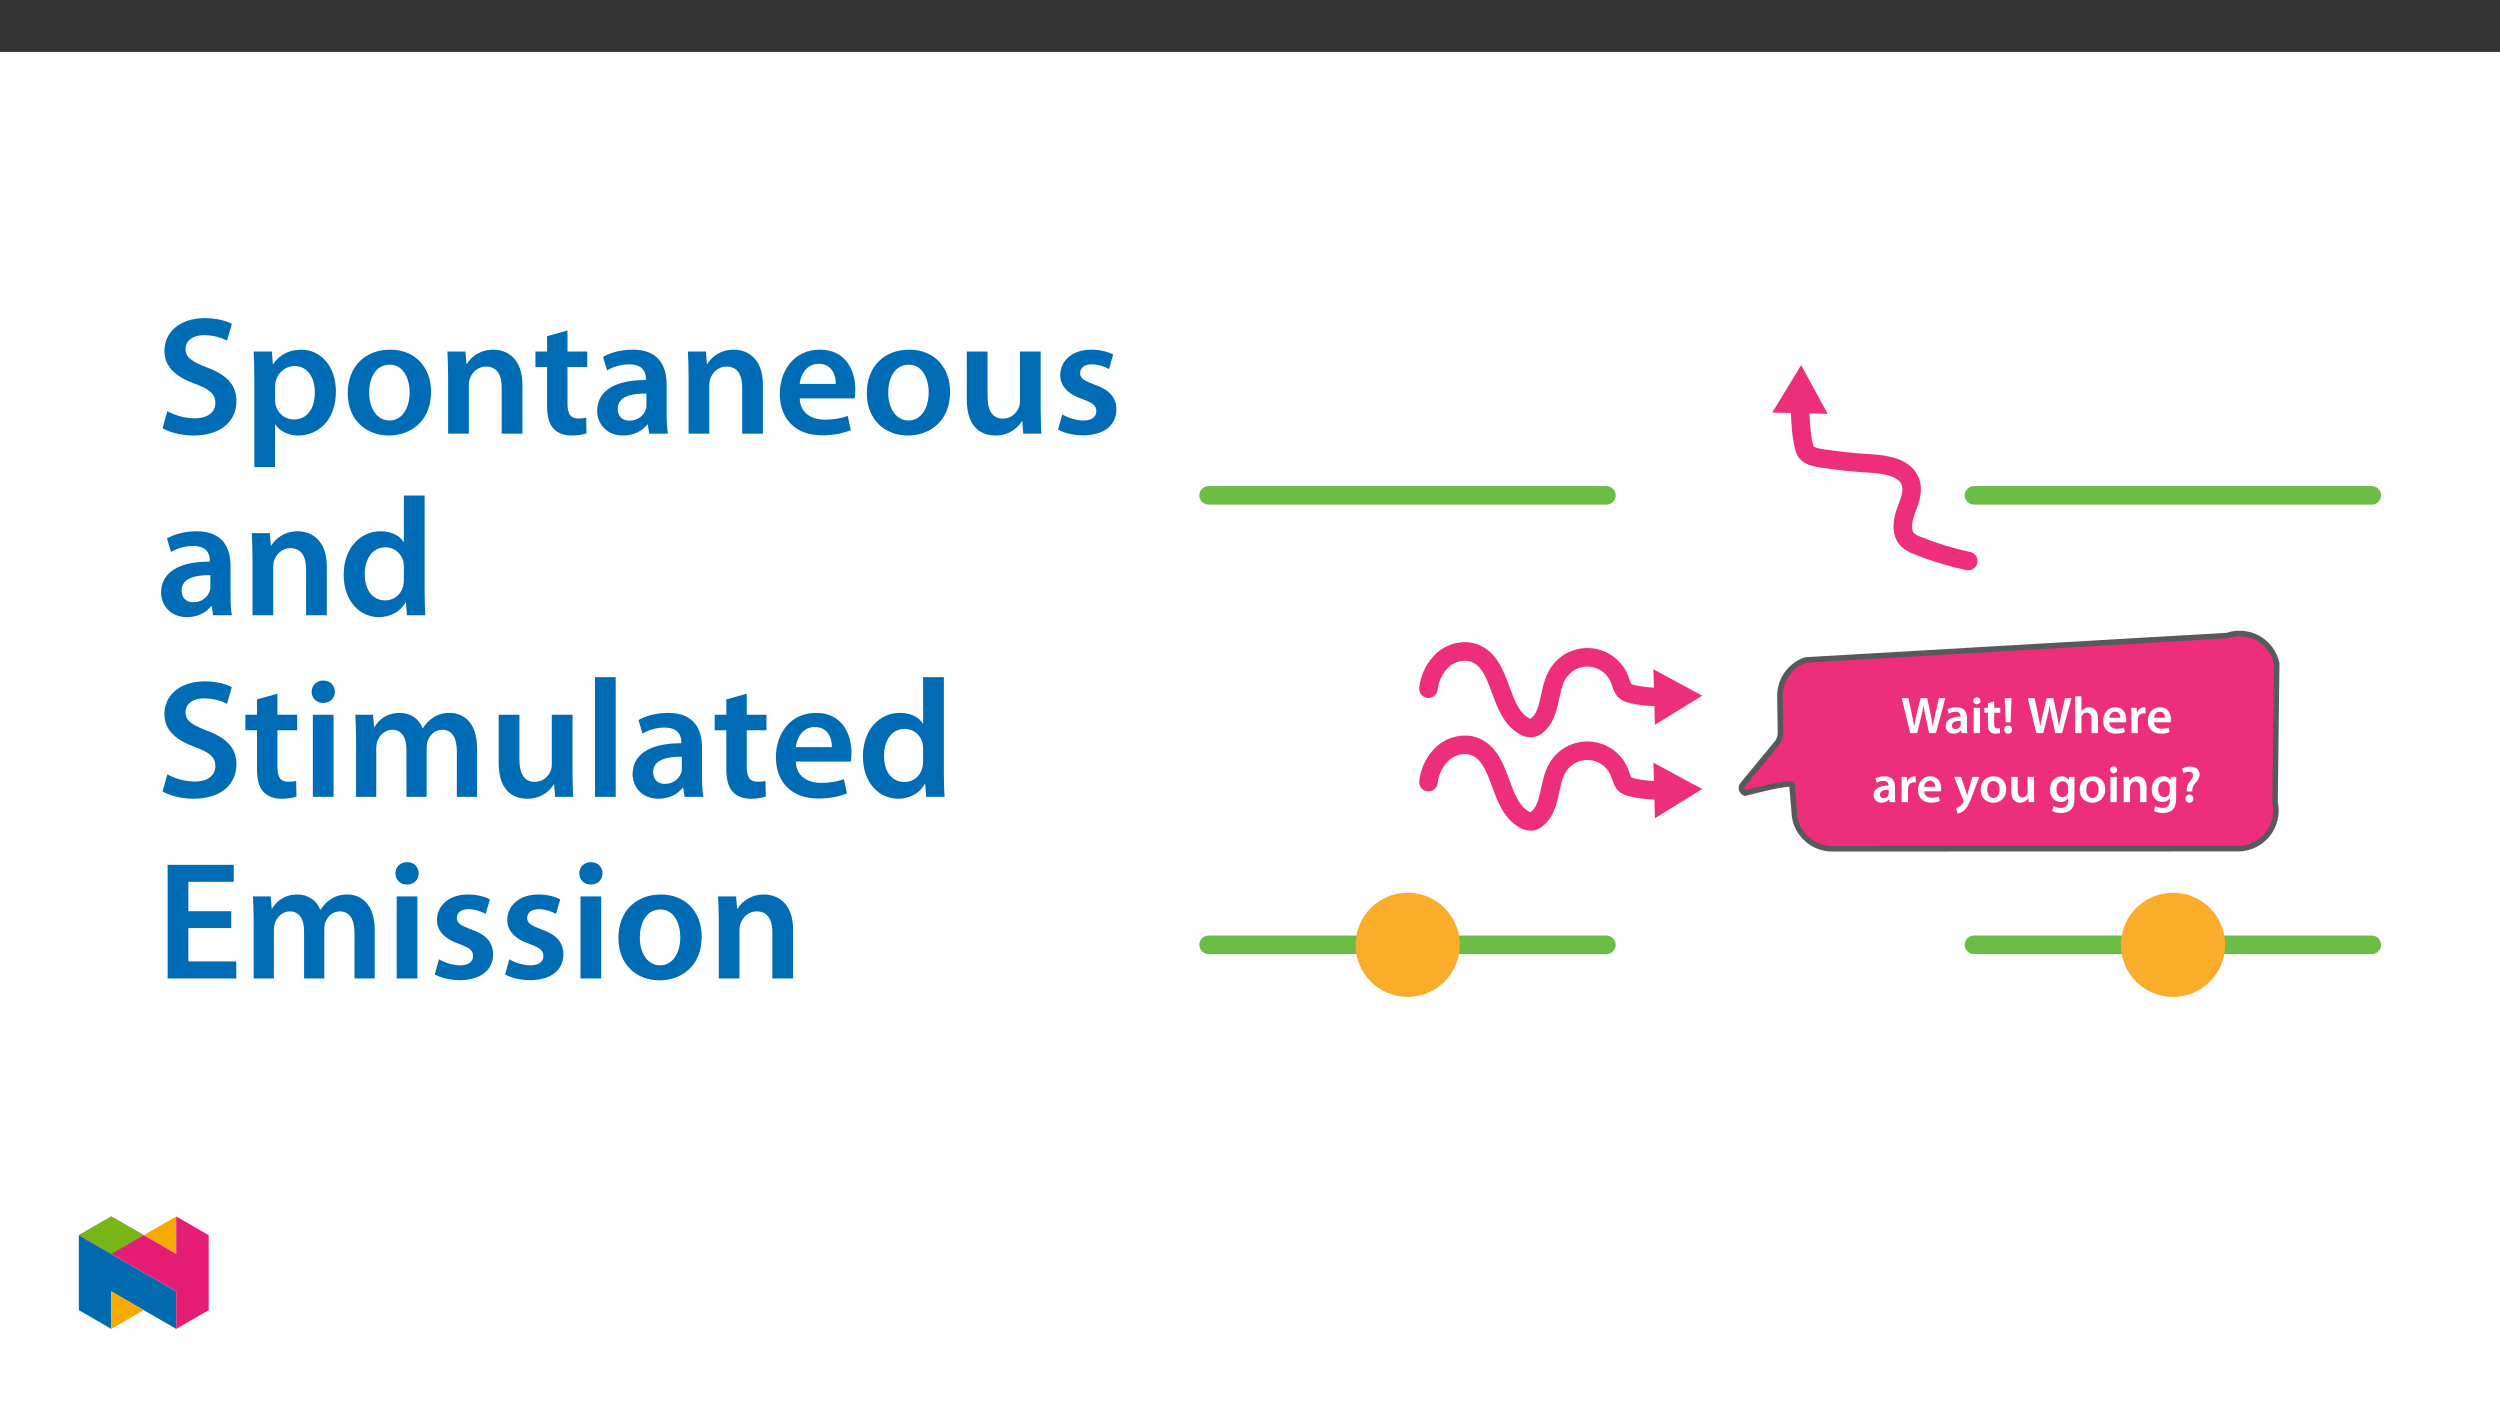 ﻿<?xml version="1.0" encoding="utf-8"?>
<svg xmlns="http://www.w3.org/2000/svg" xmlns:xlink="http://www.w3.org/1999/xlink" viewBox="0 0 960 540" version="1.1">
  <rect x="0" y="0" width="960" height="540" fill="#333333" stroke="none"/>
  <defs>
    <g>
      <symbol overflow="visible" id="glyph0-0">
        <path style="stroke:none;" d="M 0 0 L 9.938 0 L 9.938 -13.953 L 0 -13.953 Z M 4.969 -7.891 L 1.609 -12.922 L 8.312 -12.922 Z M 5.562 -6.953 L 8.938 -12.031 L 8.938 -1.922 L 5.562 -6.969 Z M 1.594 -1 L 4.969 -6.062 L 8.312 -1.031 L 1.609 -1.031 Z M 1 -12.031 L 4.359 -6.969 L 1 -1.922 Z M 1 -12.031 " />
      </symbol>
      <symbol overflow="visible" id="glyph0-1">
        <path style="stroke:none;" d="M 6.219 -0.016 L 7.766 -6.312 C 8.172 -7.844 8.422 -9.141 8.625 -10.547 L 8.688 -10.547 C 8.859 -9.125 9.109 -7.844 9.438 -6.312 L 10.828 0 L 13.422 0 L 17.047 -13.438 L 14.562 -13.438 L 13.172 -7.375 C 12.812 -5.719 12.5 -4.188 12.266 -2.75 L 12.203 -2.75 C 12.031 -4.172 11.719 -5.672 11.406 -7.25 L 10.062 -13.438 L 7.516 -13.438 L 6.062 -7.359 C 5.688 -5.672 5.312 -4.078 5.094 -2.688 L 5.031 -2.688 C 4.828 -4 4.516 -5.703 4.172 -7.328 L 2.875 -13.438 L 0.281 -13.438 L 3.578 0 L 6.203 0 Z M 6.219 -0.016 " />
      </symbol>
      <symbol overflow="visible" id="glyph0-2">
        <path style="stroke:none;" d="M 8.828 -5.828 C 8.828 -7.953 7.938 -9.938 4.828 -9.938 C 3.297 -9.938 2.047 -9.516 1.312 -9.078 L 1.812 -7.453 C 2.469 -7.875 3.453 -8.172 4.406 -8.172 C 6.125 -8.172 6.375 -7.141 6.375 -6.5 L 6.375 -6.359 C 2.797 -6.375 0.641 -5.109 0.641 -2.688 C 0.641 -1.219 1.734 0.219 3.672 0.219 C 4.953 0.219 5.969 -0.312 6.516 -1.078 L 6.594 -1.078 L 6.781 0 L 8.984 0 C 8.859 -0.609 8.828 -1.469 8.828 -2.344 Z M 6.438 -3.422 C 6.438 -3.234 6.438 -3.062 6.375 -2.875 C 6.141 -2.188 5.453 -1.562 4.453 -1.562 C 3.672 -1.562 3.062 -1.984 3.062 -2.938 C 3.062 -4.406 4.703 -4.75 6.438 -4.734 Z M 6.438 -3.422 " />
      </symbol>
      <symbol overflow="visible" id="glyph0-3">
        <path style="stroke:none;" d="M 3.75 -0.016 L 3.75 -9.719 L 1.312 -9.719 L 1.312 0 L 3.75 0 Z M 2.547 -13.75 C 1.734 -13.75 1.172 -13.156 1.172 -12.406 C 1.172 -11.688 1.703 -11.078 2.531 -11.078 C 3.375 -11.078 3.922 -11.688 3.922 -12.406 C 3.891 -13.156 3.375 -13.75 2.547 -13.75 Z M 2.547 -13.75 " />
      </symbol>
      <symbol overflow="visible" id="glyph0-4">
        <path style="stroke:none;" d="M 1.703 -11.5 L 1.703 -9.719 L 0.344 -9.719 L 0.344 -7.844 L 1.703 -7.844 L 1.703 -3.312 C 1.703 -2.047 1.953 -1.141 2.484 -0.578 C 2.938 -0.078 3.672 0.219 4.594 0.219 C 5.344 0.219 6 0.094 6.359 -0.047 L 6.297 -1.922 C 6.047 -1.844 5.797 -1.828 5.359 -1.828 C 4.438 -1.828 4.109 -2.406 4.109 -3.594 L 4.109 -7.844 L 6.438 -7.844 L 6.438 -9.719 L 4.109 -9.719 L 4.109 -12.203 L 1.703 -11.531 Z M 1.703 -11.5 " />
      </symbol>
      <symbol overflow="visible" id="glyph0-5">
        <path style="stroke:none;" d="M 3.422 -4.156 L 3.781 -13.438 L 1.172 -13.438 L 1.562 -4.141 L 3.406 -4.141 Z M 2.469 0.219 C 3.406 0.219 4 -0.484 4 -1.344 C 3.969 -2.266 3.406 -2.922 2.484 -2.922 C 1.594 -2.922 0.969 -2.266 0.969 -1.344 C 0.969 -0.484 1.594 0.219 2.469 0.219 Z M 2.469 0.219 " />
      </symbol>
      <symbol overflow="visible" id="glyph0-6">
        <path style="stroke:none;" d="M 1.312 0 L 3.75 0 L 3.75 -5.828 C 3.75 -6.078 3.781 -6.344 3.859 -6.562 C 4.141 -7.297 4.812 -7.906 5.766 -7.906 C 7.109 -7.906 7.625 -6.859 7.625 -5.469 L 7.625 0 L 10.078 0 L 10.078 -5.719 C 10.078 -8.828 8.344 -9.938 6.703 -9.938 C 6.078 -9.938 5.5 -9.781 5.016 -9.5 C 4.516 -9.234 4.094 -8.859 3.797 -8.406 L 3.75 -8.406 L 3.75 -14.156 L 1.312 -14.156 Z M 1.312 0 " />
      </symbol>
      <symbol overflow="visible" id="glyph0-7">
        <path style="stroke:none;" d="M 9.516 -4.172 C 9.562 -4.391 9.594 -4.75 9.594 -5.203 C 9.594 -7.328 8.562 -9.938 5.422 -9.938 C 2.328 -9.938 0.703 -7.391 0.703 -4.703 C 0.703 -1.75 2.547 0.203 5.688 0.203 C 7.078 0.203 8.234 -0.062 9.062 -0.422 L 8.688 -2.125 C 7.953 -1.875 7.156 -1.688 6.016 -1.688 C 4.453 -1.688 3.094 -2.422 3.047 -4.156 L 9.5 -4.156 Z M 3.047 -5.891 C 3.141 -6.875 3.781 -8.234 5.281 -8.234 C 6.922 -8.234 7.312 -6.781 7.297 -5.906 L 3.047 -5.906 Z M 3.047 -5.891 " />
      </symbol>
      <symbol overflow="visible" id="glyph0-8">
        <path style="stroke:none;" d="M 1.312 0 L 3.75 0 L 3.75 -5.047 C 3.75 -5.312 3.781 -5.562 3.812 -5.781 C 4.031 -6.891 4.844 -7.609 6 -7.609 C 6.297 -7.609 6.516 -7.594 6.734 -7.547 L 6.734 -9.875 C 6.531 -9.922 6.406 -9.938 6.156 -9.938 C 5.109 -9.938 3.969 -9.219 3.5 -7.891 L 3.422 -7.891 L 3.312 -9.719 L 1.219 -9.719 C 1.297 -8.844 1.312 -7.891 1.312 -6.578 Z M 1.312 0 " />
      </symbol>
      <symbol overflow="visible" id="glyph0-9">
        <path style="stroke:none;" d="M 0.156 -9.703 L 3.719 -0.812 C 3.812 -0.578 3.828 -0.438 3.828 -0.344 C 3.828 -0.219 3.797 -0.094 3.703 0.078 C 3.359 0.734 2.828 1.312 2.344 1.609 C 1.844 1.969 1.344 2.188 0.922 2.281 L 1.484 4.375 C 2.094 4.297 3.078 3.969 4.047 3.141 C 5.188 2.141 6.078 0.516 7.406 -3.094 L 9.844 -9.719 L 7.234 -9.719 L 5.719 -4.531 C 5.531 -3.922 5.344 -3.188 5.203 -2.656 L 5.125 -2.656 C 5.016 -3.188 4.797 -3.922 4.594 -4.516 L 2.844 -9.719 L 0.141 -9.719 Z M 0.156 -9.703 " />
      </symbol>
      <symbol overflow="visible" id="glyph0-10">
        <path style="stroke:none;" d="M 5.703 -9.938 C 2.781 -9.938 0.703 -7.969 0.703 -4.797 C 0.703 -1.672 2.828 0.219 5.547 0.219 C 8.016 0.219 10.516 -1.391 10.516 -4.953 C 10.516 -7.891 8.594 -9.938 5.703 -9.938 Z M 5.641 -8.125 C 7.312 -8.125 7.984 -6.406 7.984 -4.891 C 7.984 -2.922 7.016 -1.594 5.625 -1.594 C 4.156 -1.594 3.219 -2.984 3.219 -4.844 C 3.219 -6.453 3.922 -8.125 5.641 -8.125 Z M 5.641 -8.125 " />
      </symbol>
      <symbol overflow="visible" id="glyph0-11">
        <path style="stroke:none;" d="M 9.984 -9.719 L 7.531 -9.719 L 7.531 -3.859 C 7.531 -3.578 7.5 -3.312 7.391 -3.125 L 7.391 -3.094 C 7.156 -2.469 6.516 -1.812 5.531 -1.812 C 4.234 -1.812 3.719 -2.828 3.719 -4.438 L 3.719 -9.719 L 1.266 -9.719 L 1.266 -4.016 C 1.266 -0.859 2.875 0.219 4.625 0.219 C 6.375 0.219 7.328 -0.781 7.734 -1.453 L 7.812 -1.453 L 7.938 0 L 10.062 0 C 10.016 -0.812 9.984 -1.766 9.984 -2.922 Z M 9.984 -9.719 " />
      </symbol>
      <symbol overflow="visible" id="glyph0-12">
        <path style="stroke:none;" d="M 10.078 -6.922 C 10.078 -8.25 10.109 -9.047 10.156 -9.719 L 8.031 -9.719 L 7.938 -8.422 L 7.875 -8.422 C 7.438 -9.219 6.578 -9.938 5.094 -9.938 C 2.766 -9.938 0.703 -7.984 0.703 -4.812 C 0.703 -2.062 2.406 -0.062 4.812 -0.062 C 6.109 -0.062 7.078 -0.641 7.609 -1.484 L 7.672 -1.484 L 7.672 -0.672 C 7.672 1.406 6.484 2.219 4.891 2.219 C 3.719 2.219 2.688 1.844 2.062 1.484 L 1.516 3.375 C 2.359 3.875 3.672 4.156 4.906 4.156 C 6.234 4.156 7.656 3.875 8.641 2.984 C 9.656 2.062 10.078 0.594 10.078 -1.438 Z M 7.625 -4.25 C 7.625 -3.969 7.609 -3.641 7.531 -3.406 C 7.25 -2.5 6.453 -1.922 5.547 -1.922 C 4.016 -1.922 3.188 -3.234 3.188 -4.891 C 3.188 -6.859 4.188 -8.031 5.562 -8.031 C 6.594 -8.031 7.297 -7.375 7.547 -6.484 C 7.609 -6.281 7.625 -6.062 7.625 -5.828 Z M 7.625 -4.25 " />
      </symbol>
      <symbol overflow="visible" id="glyph0-13">
        <path style="stroke:none;" d="M 1.312 0 L 3.75 0 L 3.75 -5.719 C 3.75 -6 3.797 -6.297 3.875 -6.5 C 4.141 -7.234 4.812 -7.906 5.781 -7.906 C 7.109 -7.906 7.625 -6.875 7.625 -5.484 L 7.625 0 L 10.078 0 L 10.078 -5.766 C 10.078 -8.828 8.328 -9.938 6.641 -9.938 C 5.031 -9.938 3.969 -9.016 3.531 -8.266 L 3.453 -8.266 L 3.344 -9.719 L 1.219 -9.719 C 1.266 -8.859 1.312 -7.938 1.312 -6.812 Z M 1.312 0 " />
      </symbol>
      <symbol overflow="visible" id="glyph0-14">
        <path style="stroke:none;" d="M 4.922 -4.109 L 4.922 -4.547 C 4.891 -5.5 5.188 -6.297 5.984 -7.219 C 6.844 -8.188 7.688 -9.188 7.688 -10.641 C 7.688 -12.219 6.562 -13.672 4.094 -13.672 C 2.828 -13.672 1.688 -13.312 0.953 -12.859 L 1.562 -11.078 C 2.062 -11.453 2.859 -11.672 3.562 -11.672 C 4.672 -11.641 5.203 -11.109 5.203 -10.281 C 5.203 -9.5 4.688 -8.828 3.938 -7.906 C 3 -6.797 2.641 -5.688 2.75 -4.625 L 2.766 -4.094 L 4.922 -4.094 Z M 3.781 0.219 C 4.703 0.219 5.312 -0.484 5.312 -1.344 C 5.281 -2.266 4.688 -2.922 3.797 -2.922 C 2.922 -2.922 2.281 -2.266 2.281 -1.344 C 2.281 -0.484 2.906 0.219 3.781 0.219 Z M 3.781 0.219 " />
      </symbol>
      <symbol overflow="visible" id="glyph1-0">
        <path style="stroke:none;" d="M 0 0 L 32.375 0 L 32.375 -45.328 L 0 -45.328 Z M 16.188 -25.578 L 5.188 -42.094 L 27.188 -42.094 Z M 18.125 -22.656 L 29.141 -39.172 L 29.141 -6.156 Z M 5.188 -3.234 L 16.188 -19.75 L 27.188 -3.234 Z M 3.234 -39.172 L 14.25 -22.656 L 3.234 -6.156 Z M 3.234 -39.172 " />
      </symbol>
      <symbol overflow="visible" id="glyph1-1">
        <path style="stroke:none;" d="M 2.656 -2.078 C 5.047 -0.578 9.844 0.719 14.5 0.719 C 25.703 0.719 31.016 -5.375 31.016 -12.438 C 31.016 -18.719 27.391 -22.531 19.812 -25.375 C 13.984 -27.641 11.453 -29.203 11.453 -32.562 C 11.453 -35.156 13.594 -37.812 18.641 -37.812 C 22.734 -37.812 25.766 -36.578 27.391 -35.734 L 29.266 -42.156 C 27 -43.312 23.562 -44.359 18.844 -44.359 C 9.328 -44.359 3.359 -38.984 3.359 -31.797 C 3.359 -25.516 7.969 -21.688 15.219 -19.094 C 20.719 -17.094 22.922 -15.156 22.922 -11.844 C 22.922 -8.281 20.078 -5.891 15.016 -5.891 C 10.938 -5.891 7 -7.188 4.469 -8.672 Z M 2.656 -2.078 " />
      </symbol>
      <symbol overflow="visible" id="glyph1-2">
        <path style="stroke:none;" d="M 4.281 12.828 L 12.234 12.828 L 12.234 -3.5 L 12.375 -3.5 C 13.984 -0.969 17.281 0.719 21.234 0.719 C 28.422 0.719 35.609 -4.797 35.609 -16.188 C 35.609 -26.031 29.594 -32.25 22.344 -32.25 C 17.547 -32.25 13.859 -30.234 11.531 -26.672 L 11.391 -26.672 L 11 -31.531 L 4.016 -31.531 C 4.141 -28.562 4.281 -25.188 4.281 -21.047 Z M 12.234 -18.062 C 12.234 -18.719 12.375 -19.422 12.5 -20.078 C 13.344 -23.562 16.375 -25.969 19.688 -25.969 C 24.797 -25.969 27.516 -21.438 27.516 -15.859 C 27.516 -9.641 24.547 -5.438 19.484 -5.438 C 16.062 -5.438 13.281 -7.766 12.438 -11 C 12.297 -11.719 12.234 -12.438 12.234 -13.203 Z M 12.234 -18.062 " />
      </symbol>
      <symbol overflow="visible" id="glyph1-3">
        <path style="stroke:none;" d="M 18.578 -32.25 C 9.062 -32.25 2.266 -25.906 2.266 -15.547 C 2.266 -5.375 9.188 0.719 18.062 0.719 C 26.094 0.719 34.25 -4.469 34.25 -16.062 C 34.25 -25.641 27.969 -32.25 18.578 -32.25 Z M 18.391 -26.484 C 23.828 -26.484 26.031 -20.781 26.031 -15.859 C 26.031 -9.453 22.859 -5.047 18.328 -5.047 C 13.531 -5.047 10.484 -9.641 10.484 -15.734 C 10.484 -20.984 12.75 -26.484 18.391 -26.484 Z M 18.391 -26.484 " />
      </symbol>
      <symbol overflow="visible" id="glyph1-4">
        <path style="stroke:none;" d="M 4.281 0 L 12.234 0 L 12.234 -18.578 C 12.234 -19.484 12.375 -20.469 12.625 -21.109 C 13.469 -23.5 15.672 -25.766 18.844 -25.766 C 23.188 -25.766 24.859 -22.344 24.859 -17.812 L 24.859 0 L 32.828 0 L 32.828 -18.719 C 32.828 -28.688 27.125 -32.25 21.625 -32.25 C 16.375 -32.25 12.953 -29.266 11.531 -26.812 L 11.328 -26.812 L 10.938 -31.531 L 4.016 -31.531 C 4.141 -28.812 4.281 -25.766 4.281 -22.141 Z M 4.281 0 " />
      </symbol>
      <symbol overflow="visible" id="glyph1-5">
        <path style="stroke:none;" d="M 5.562 -37.422 L 5.562 -31.531 L 1.094 -31.531 L 1.094 -25.578 L 5.562 -25.578 L 5.562 -10.75 C 5.562 -6.609 6.344 -3.688 8.094 -1.875 C 9.578 -0.266 11.984 0.719 14.953 0.719 C 17.422 0.719 19.547 0.328 20.719 -0.125 L 20.594 -6.156 C 19.688 -5.891 18.906 -5.828 17.484 -5.828 C 14.438 -5.828 13.406 -7.766 13.406 -11.656 L 13.406 -25.578 L 20.984 -25.578 L 20.984 -31.531 L 13.406 -31.531 L 13.406 -39.625 Z M 5.562 -37.422 " />
      </symbol>
      <symbol overflow="visible" id="glyph1-6">
        <path style="stroke:none;" d="M 28.75 -18.906 C 28.75 -25.828 25.828 -32.25 15.734 -32.25 C 10.75 -32.25 6.672 -30.891 4.344 -29.469 L 5.891 -24.281 C 8.031 -25.641 11.266 -26.609 14.375 -26.609 C 19.938 -26.609 20.781 -23.188 20.781 -21.109 L 20.781 -20.594 C 9.125 -20.656 2.078 -16.578 2.078 -8.672 C 2.078 -3.891 5.641 0.719 11.984 0.719 C 16.125 0.719 19.422 -1.031 21.297 -3.5 L 21.5 -3.5 L 22.078 0 L 29.266 0 C 28.875 -1.938 28.75 -4.734 28.75 -7.578 Z M 20.984 -11.078 C 20.984 -10.484 20.984 -9.906 20.781 -9.328 C 20 -7.062 17.734 -4.984 14.5 -4.984 C 11.984 -4.984 9.969 -6.406 9.969 -9.516 C 9.969 -14.312 15.344 -15.469 20.984 -15.406 Z M 20.984 -11.078 " />
      </symbol>
      <symbol overflow="visible" id="glyph1-7">
        <path style="stroke:none;" d="M 31.016 -13.531 C 31.141 -14.25 31.281 -15.406 31.281 -16.906 C 31.281 -23.828 27.906 -32.25 17.672 -32.25 C 7.578 -32.25 2.266 -24.016 2.266 -15.281 C 2.266 -5.641 8.281 0.641 18.516 0.641 C 23.047 0.641 26.812 -0.188 29.531 -1.359 L 28.359 -6.797 C 25.906 -5.953 23.312 -5.375 19.625 -5.375 C 14.5 -5.375 10.094 -7.828 9.906 -13.531 Z M 9.906 -19.094 C 10.234 -22.344 12.297 -26.812 17.219 -26.812 C 22.531 -26.812 23.828 -22.016 23.766 -19.094 Z M 9.906 -19.094 " />
      </symbol>
      <symbol overflow="visible" id="glyph1-8">
        <path style="stroke:none;" d="M 32.5 -31.531 L 24.547 -31.531 L 24.547 -12.5 C 24.547 -11.594 24.406 -10.688 24.094 -10.031 C 23.312 -7.969 21.234 -5.766 18 -5.766 C 13.797 -5.766 12.109 -9.125 12.109 -14.375 L 12.109 -31.531 L 4.141 -31.531 L 4.141 -13.016 C 4.141 -2.719 9.391 0.719 15.094 0.719 C 20.781 0.719 23.891 -2.531 25.25 -4.734 L 25.453 -4.734 L 25.828 0 L 32.766 0 C 32.641 -2.594 32.5 -5.703 32.5 -9.453 Z M 32.5 -31.531 " />
      </symbol>
      <symbol overflow="visible" id="glyph1-9">
        <path style="stroke:none;" d="M 2.328 -1.547 C 4.656 -0.266 8.094 0.641 11.906 0.641 C 20.266 0.641 24.734 -3.5 24.734 -9.266 C 24.672 -13.922 22.078 -16.828 16.312 -18.844 C 12.297 -20.328 10.812 -21.234 10.812 -23.25 C 10.812 -25.188 12.375 -26.609 15.219 -26.609 C 18 -26.609 20.594 -25.578 21.891 -24.797 L 23.5 -30.375 C 21.625 -31.406 18.578 -32.25 15.094 -32.25 C 7.766 -32.25 3.172 -27.969 3.172 -22.406 C 3.172 -18.641 5.703 -15.281 11.844 -13.203 C 15.734 -11.781 17.031 -10.75 17.031 -8.609 C 17.031 -6.547 15.469 -5.047 11.984 -5.047 C 9.125 -5.047 5.703 -6.281 3.953 -7.375 Z M 2.328 -1.547 " />
      </symbol>
      <symbol overflow="visible" id="glyph1-10">
        <path style="stroke:none;" d="M 25.375 -45.969 L 25.375 -28.172 L 25.25 -28.172 C 23.828 -30.5 20.719 -32.25 16.375 -32.25 C 8.812 -32.25 2.203 -25.969 2.266 -15.406 C 2.266 -5.703 8.219 0.719 15.797 0.719 C 20.328 0.719 24.156 -1.484 26.031 -4.984 L 26.156 -4.984 L 26.547 0 L 33.609 0 C 33.469 -2.141 33.344 -5.641 33.344 -8.875 L 33.344 -45.969 Z M 25.375 -13.656 C 25.375 -12.828 25.312 -12.047 25.125 -11.328 C 24.344 -7.906 21.5 -5.703 18.266 -5.703 C 13.203 -5.703 10.359 -9.906 10.359 -15.734 C 10.359 -21.562 13.203 -26.094 18.328 -26.094 C 21.953 -26.094 24.469 -23.562 25.188 -20.531 C 25.312 -19.875 25.375 -19.031 25.375 -18.391 Z M 25.375 -13.656 " />
      </symbol>
      <symbol overflow="visible" id="glyph1-11">
        <path style="stroke:none;" d="M 12.234 0 L 12.234 -31.531 L 4.281 -31.531 L 4.281 0 Z M 8.281 -44.672 C 5.641 -44.672 3.812 -42.797 3.812 -40.344 C 3.812 -38.016 5.562 -36.062 8.219 -36.062 C 11 -36.062 12.75 -38.016 12.75 -40.344 C 12.688 -42.797 11 -44.672 8.281 -44.672 Z M 8.281 -44.672 " />
      </symbol>
      <symbol overflow="visible" id="glyph1-12">
        <path style="stroke:none;" d="M 4.281 0 L 12.047 0 L 12.047 -18.641 C 12.047 -19.547 12.172 -20.469 12.438 -21.297 C 13.203 -23.438 15.219 -25.766 18.188 -25.766 C 21.891 -25.766 23.641 -22.656 23.641 -18.266 L 23.641 0 L 31.406 0 L 31.406 -18.906 C 31.406 -19.812 31.531 -20.844 31.797 -21.562 C 32.641 -23.828 34.641 -25.766 37.359 -25.766 C 41.188 -25.766 43 -22.656 43 -17.422 L 43 0 L 50.766 0 L 50.766 -18.578 C 50.766 -28.688 45.453 -32.25 40.281 -32.25 C 37.625 -32.25 35.609 -31.594 33.797 -30.375 C 32.375 -29.469 31.078 -28.172 29.984 -26.422 L 29.844 -26.422 C 28.484 -29.922 25.25 -32.25 21.109 -32.25 C 15.734 -32.25 12.891 -29.328 11.391 -26.875 L 11.203 -26.875 L 10.812 -31.531 L 4.016 -31.531 C 4.141 -28.812 4.281 -25.766 4.281 -22.141 Z M 4.281 0 " />
      </symbol>
      <symbol overflow="visible" id="glyph1-13">
        <path style="stroke:none;" d="M 4.281 0 L 12.234 0 L 12.234 -45.969 L 4.281 -45.969 Z M 4.281 0 " />
      </symbol>
      <symbol overflow="visible" id="glyph1-14">
        <path style="stroke:none;" d="M 29.016 -25.828 L 12.562 -25.828 L 12.562 -37.109 L 29.984 -37.109 L 29.984 -43.641 L 4.594 -43.641 L 4.594 0 L 30.953 0 L 30.953 -6.547 L 12.562 -6.547 L 12.562 -19.359 L 29.016 -19.359 Z M 29.016 -25.828 " />
      </symbol>
    </g>
    <clipPath id="clip1">
      <path d="M 460.555 359 L 621 359 L 621 367 L 460.555 367 Z M 460.555 359 " />
    </clipPath>
    <clipPath id="clip2">
      <path d="M 754 359 L 914.426 359 L 914.426 367 L 754 367 Z M 754 359 " />
    </clipPath>
    <clipPath id="clip3">
      <path d="M 460.555 186 L 621 186 L 621 194 L 460.555 194 Z M 460.555 186 " />
    </clipPath>
    <clipPath id="clip4">
      <path d="M 754 186 L 914.426 186 L 914.426 194 L 754 194 Z M 754 186 " />
    </clipPath>
    <clipPath id="clip5">
      <path d="M 520 342 L 561 342 L 561 382.812 L 520 382.812 Z M 520 342 " />
    </clipPath>
    <clipPath id="clip6">
      <path d="M 814 342 L 855 342 L 855 382.812 L 814 382.812 Z M 814 342 " />
    </clipPath>
    <clipPath id="clip7">
      <path d="M 590 140.215 L 857 140.215 L 857 317 L 590 317 Z M 590 140.215 " />
    </clipPath>
    <clipPath id="clip8">
      <path d="M 680 140.215 L 702 140.215 L 702 159 L 680 159 Z M 680 140.215 " />
    </clipPath>
    <clipPath id="clip9">
      <path d="M 460.555 185 L 740 185 L 740 382.812 L 460.555 382.812 Z M 460.555 185 " />
    </clipPath>
    <clipPath id="clip10">
      <path d="M 460.555 149 L 740 149 L 740 381 L 460.555 381 Z M 460.555 149 " />
    </clipPath>
    <clipPath id="clip11">
      <path d="M 30.277 474 L 68 474 L 68 510.301 L 30.277 510.301 Z M 30.277 474 " />
    </clipPath>
    <clipPath id="clip12">
      <path d="M 42 495 L 56 495 L 56 510.301 L 42 510.301 Z M 42 495 " />
    </clipPath>
    <clipPath id="clip13">
      <path d="M 55 467.125 L 68 467.125 L 68 482 L 55 482 Z M 55 467.125 " />
    </clipPath>
    <clipPath id="clip14">
      <path d="M 30.277 467.125 L 80.133 467.125 L 80.133 510.301 L 30.277 510.301 Z M 30.277 467.125 " />
    </clipPath>
    <clipPath id="clip15">
      <path d="M 30.277 467.125 L 56 467.125 L 56 482 L 30.277 482 Z M 30.277 467.125 " />
    </clipPath>
  </defs>
  <g id="surface1">
    <path style=" stroke:none;fill-rule:nonzero;fill:rgb(100%,100%,100%);fill-opacity:1;" d="M 0 559.926 L 960 559.926 L 960 19.926 L 0 19.926 Z M 0 559.926 " />
    <g clip-path="url(#clip1)" clip-rule="nonzero">
      <path style="fill:none;stroke-width:8.822;stroke-linecap:round;stroke-linejoin:miter;stroke:rgb(42.4%,74.1%,27.1%);stroke-opacity:1;stroke-miterlimit:10;" d="M -0.001 -0.001 L 189.289 -0.001 " transform="matrix(0.807,0,0,-0.807,464.118,362.808)" />
    </g>
    <g clip-path="url(#clip2)" clip-rule="nonzero">
      <path style="fill:none;stroke-width:8.822;stroke-linecap:round;stroke-linejoin:miter;stroke:rgb(42.4%,74.1%,27.1%);stroke-opacity:1;stroke-miterlimit:10;" d="M -0.002 -0.001 L 189.292 -0.001 " transform="matrix(0.807,0,0,-0.807,758.014,362.808)" />
    </g>
    <g clip-path="url(#clip3)" clip-rule="nonzero">
      <path style="fill:none;stroke-width:8.822;stroke-linecap:round;stroke-linejoin:miter;stroke:rgb(42.4%,74.1%,27.1%);stroke-opacity:1;stroke-miterlimit:10;" d="M -0.001 -0 L 189.289 -0 " transform="matrix(0.807,0,0,-0.807,464.118,190.219)" />
    </g>
    <g clip-path="url(#clip4)" clip-rule="nonzero">
      <path style="fill:none;stroke-width:8.822;stroke-linecap:round;stroke-linejoin:miter;stroke:rgb(42.4%,74.1%,27.1%);stroke-opacity:1;stroke-miterlimit:10;" d="M -0.002 -0 L 189.292 -0 " transform="matrix(0.807,0,0,-0.807,758.014,190.219)" />
    </g>
    <g clip-path="url(#clip5)" clip-rule="nonzero">
      <path style=" stroke:none;fill-rule:nonzero;fill:rgb(98%,67.499%,16.899%);fill-opacity:1;" d="M 540.543 342.805 C 551.594 342.805 560.547 351.758 560.547 362.809 C 560.547 373.855 551.594 382.812 540.543 382.812 C 529.496 382.812 520.539 373.855 520.539 362.809 C 520.539 351.758 529.496 342.805 540.543 342.805 " />
    </g>
    <g clip-path="url(#clip6)" clip-rule="nonzero">
      <path style=" stroke:none;fill-rule:nonzero;fill:rgb(98%,67.499%,16.899%);fill-opacity:1;" d="M 834.441 342.805 C 845.488 342.805 854.441 351.758 854.441 362.809 C 854.441 373.855 845.488 382.812 834.441 382.812 C 823.391 382.812 814.438 373.855 814.438 362.809 C 814.438 351.758 823.391 342.805 834.441 342.805 " />
    </g>
    <g clip-path="url(#clip7)" clip-rule="nonzero">
      <path style="fill:none;stroke-width:8.822;stroke-linecap:round;stroke-linejoin:miter;stroke:rgb(92.899%,17.999%,47.8%);stroke-opacity:1;stroke-miterlimit:10;" d="M -0.002 0.001 C -8.289 1.752 -16.401 4.233 -24.247 7.421 C -25.936 7.997 -27.498 8.897 -28.838 10.082 C -32.2 13.434 -31.363 19.055 -29.753 23.52 C -28.142 27.99 -25.965 32.76 -27.402 37.288 C -29.733 44.616 -39.282 46.01 -46.959 46.455 C -54.486 46.895 -61.985 47.679 -69.454 48.815 C -71.95 49.193 -74.552 49.662 -76.55 51.205 C -78.95 53.068 -79.883 63.894 -80.081 74.178 " transform="matrix(0.807,0,0,-0.807,755.814,215.438)" />
    </g>
    <g clip-path="url(#clip8)" clip-rule="nonzero">
      <path style=" stroke:none;fill-rule:nonzero;fill:rgb(92.899%,17.999%,47.8%);fill-opacity:1;" d="M 701.848 158.914 L 691.625 140.215 L 680.539 158.414 Z M 701.848 158.914 " />
    </g>
    <g clip-path="url(#clip9)" clip-rule="nonzero">
      <path style="fill:none;stroke-width:8.822;stroke-linecap:round;stroke-linejoin:miter;stroke:rgb(92.899%,17.999%,47.8%);stroke-opacity:1;stroke-miterlimit:10;" d="M 0 0 C 0.576 5.341 3.091 10.285 7.063 13.903 C 11.112 17.352 16.994 18.803 21.962 16.907 C 35.493 11.741 32.982 -11.082 45.767 -17.884 C 46.841 -18.547 48.104 -18.832 49.357 -18.682 C 50.199 -18.484 50.977 -18.082 51.63 -17.511 C 58.548 -11.958 56.898 -0.866 61.388 6.787 C 65.998 14.648 76.103 17.28 83.964 12.665 C 87.162 10.793 89.634 7.895 90.983 4.441 C 91.646 2.733 92.047 0.89 93.087 -0.624 C 94.65 -2.888 102.835 -3.841 111.204 -4.078 " transform="matrix(0.807,0,0,-0.807,548.519,300.324)" />
    </g>
    <path style=" stroke:none;fill-rule:nonzero;fill:rgb(92.899%,17.999%,47.8%);fill-opacity:1;" d="M 635.496 314.172 L 653.645 303 L 634.898 292.867 Z M 635.496 314.172 " />
    <g clip-path="url(#clip10)" clip-rule="nonzero">
      <path style="fill:none;stroke-width:8.822;stroke-linecap:round;stroke-linejoin:miter;stroke:rgb(92.899%,17.999%,47.8%);stroke-opacity:1;stroke-miterlimit:10;" d="M 0 -0 C 0.576 5.34 3.091 10.284 7.063 13.903 C 11.112 17.352 16.994 18.803 21.962 16.907 C 35.493 11.74 32.982 -11.078 45.767 -17.889 C 46.841 -18.547 48.104 -18.832 49.357 -18.682 C 50.199 -18.484 50.977 -18.083 51.63 -17.512 C 58.548 -11.958 56.898 -0.866 61.388 6.787 C 65.998 14.648 76.103 17.279 83.964 12.669 C 87.162 10.792 89.634 7.895 90.983 4.441 C 91.646 2.733 92.047 0.89 93.087 -0.624 C 94.65 -2.888 102.835 -3.841 111.204 -4.078 " transform="matrix(0.807,0,0,-0.807,548.519,264.461)" />
    </g>
    <path style=" stroke:none;fill-rule:nonzero;fill:rgb(92.899%,17.999%,47.8%);fill-opacity:1;" d="M 635.496 278.309 L 653.645 267.137 L 634.898 257.004 Z M 635.496 278.309 " />
    <path style=" stroke:none;fill-rule:nonzero;fill:rgb(92.899%,17.999%,47.8%);fill-opacity:1;" d="M 867.129 245.117 C 870.77 247.164 873.363 250.668 874.25 254.746 L 873.613 308.219 C 873.684 308.539 873.746 308.867 873.793 309.191 C 874.977 317.172 869.461 324.598 861.48 325.781 C 860.598 325.91 859.707 325.961 858.812 325.926 L 702.941 325.973 C 695.926 325.719 690.082 320.512 689.027 313.57 C 688.93 312.914 688.875 312.254 688.863 311.59 L 687.996 301.43 C 687.973 299.793 669.984 304.594 669.984 304.594 C 668.898 304.195 668.336 302.996 668.734 301.91 C 668.816 301.684 668.934 301.477 669.086 301.293 L 682.141 285.477 C 683.098 284.32 683.605 282.863 683.586 281.367 L 683.383 267.449 C 683.281 261.145 687.246 255.492 693.203 253.434 L 855.195 244.059 C 859.141 242.691 863.484 243.078 867.129 245.117 " />
    <path style="fill:none;stroke-width:2.644;stroke-linecap:butt;stroke-linejoin:miter;stroke:rgb(34.499%,34.9%,35.699%);stroke-opacity:1;stroke-miterlimit:10;" d="M 0.002 0.002 C 4.511 -2.533 7.723 -6.872 8.821 -11.922 L 8.033 -78.142 C 8.12 -78.539 8.197 -78.946 8.255 -79.347 C 9.721 -89.23 2.89 -98.426 -6.993 -99.892 C -8.086 -100.051 -9.189 -100.114 -10.297 -100.071 L -203.326 -100.129 C -212.014 -99.814 -219.251 -93.366 -220.557 -84.77 C -220.678 -83.957 -220.745 -83.14 -220.76 -82.317 L -221.834 -69.735 C -221.863 -67.708 -244.139 -73.653 -244.139 -73.653 C -245.484 -73.16 -246.181 -71.675 -245.687 -70.33 C -245.586 -70.049 -245.441 -69.793 -245.252 -69.566 L -229.085 -49.979 C -227.9 -48.547 -227.271 -46.743 -227.295 -44.89 L -227.547 -27.654 C -227.673 -19.846 -222.763 -12.846 -215.386 -10.297 L -14.776 1.313 C -9.89 3.006 -4.511 2.527 0.002 0.002 Z M 0.002 0.002 " transform="matrix(0.807,0,0,-0.807,867.127,245.119)" />
    <g style="fill:rgb(100%,100%,100%);fill-opacity:1;">
      <use xlink:href="#glyph0-1" x="729.966" y="281.526" />
    </g>
    <g style="fill:rgb(100%,100%,100%);fill-opacity:1;">
      <use xlink:href="#glyph0-2" x="746.482" y="281.526" />
      <use xlink:href="#glyph0-3" x="756.579" y="281.526" />
      <use xlink:href="#glyph0-4" x="761.667" y="281.526" />
      <use xlink:href="#glyph0-5" x="768.643" y="281.526" />
    </g>
    <g style="fill:rgb(100%,100%,100%);fill-opacity:1;">
      <use xlink:href="#glyph0-1" x="778.402" y="281.526" />
    </g>
    <g style="fill:rgb(100%,100%,100%);fill-opacity:1;">
      <use xlink:href="#glyph0-6" x="795.535" y="281.526" />
      <use xlink:href="#glyph0-7" x="806.904" y="281.526" />
      <use xlink:href="#glyph0-8" x="817.159" y="281.526" />
    </g>
    <g style="fill:rgb(100%,100%,100%);fill-opacity:1;">
      <use xlink:href="#glyph0-7" x="824.056" y="281.526" />
    </g>
    <g style="fill:rgb(100%,100%,100%);fill-opacity:1;">
      <use xlink:href="#glyph0-2" x="718.825" y="308.026" />
      <use xlink:href="#glyph0-8" x="728.922" y="308.026" />
    </g>
    <g style="fill:rgb(100%,100%,100%);fill-opacity:1;">
      <use xlink:href="#glyph0-7" x="735.818" y="308.026" />
    </g>
    <g style="fill:rgb(100%,100%,100%);fill-opacity:1;">
      <use xlink:href="#glyph0-9" x="750.188" y="308.026" />
    </g>
    <g style="fill:rgb(100%,100%,100%);fill-opacity:1;">
      <use xlink:href="#glyph0-10" x="759.868" y="308.026" />
      <use xlink:href="#glyph0-11" x="771.078" y="308.026" />
    </g>
    <g style="fill:rgb(100%,100%,100%);fill-opacity:1;">
      <use xlink:href="#glyph0-12" x="786.501" y="308.026" />
      <use xlink:href="#glyph0-10" x="797.89" y="308.026" />
      <use xlink:href="#glyph0-3" x="809.099" y="308.026" />
      <use xlink:href="#glyph0-13" x="814.187" y="308.026" />
      <use xlink:href="#glyph0-12" x="825.556" y="308.026" />
      <use xlink:href="#glyph0-14" x="836.945" y="308.026" />
    </g>
    <g style="fill:rgb(0%,42.354%,71.373%);fill-opacity:1;">
      <use xlink:href="#glyph1-1" x="59.776" y="166.521" />
      <use xlink:href="#glyph1-2" x="93.385" y="166.521" />
      <use xlink:href="#glyph1-3" x="131.268" y="166.521" />
      <use xlink:href="#glyph1-4" x="167.791" y="166.521" />
    </g>
    <g style="fill:rgb(0%,42.354%,71.373%);fill-opacity:1;">
      <use xlink:href="#glyph1-5" x="204.508" y="166.521" />
      <use xlink:href="#glyph1-6" x="227.238" y="166.521" />
      <use xlink:href="#glyph1-4" x="260.135" y="166.521" />
      <use xlink:href="#glyph1-7" x="297.176" y="166.521" />
      <use xlink:href="#glyph1-3" x="330.59" y="166.521" />
      <use xlink:href="#glyph1-8" x="367.113" y="166.521" />
      <use xlink:href="#glyph1-9" x="403.96" y="166.521" />
    </g>
    <g style="fill:rgb(0%,42.354%,71.373%);fill-opacity:1;">
      <use xlink:href="#glyph1-6" x="59.776" y="236.259" />
      <use xlink:href="#glyph1-4" x="92.673" y="236.259" />
      <use xlink:href="#glyph1-10" x="129.714" y="236.259" />
    </g>
    <g style="fill:rgb(0%,42.354%,71.373%);fill-opacity:1;">
      <use xlink:href="#glyph1-1" x="59.776" y="305.998" />
    </g>
    <g style="fill:rgb(0%,42.354%,71.373%);fill-opacity:1;">
      <use xlink:href="#glyph1-5" x="93.126" y="305.998" />
      <use xlink:href="#glyph1-11" x="115.856" y="305.998" />
      <use xlink:href="#glyph1-12" x="132.434" y="305.998" />
      <use xlink:href="#glyph1-8" x="187.348" y="305.998" />
      <use xlink:href="#glyph1-13" x="224.194" y="305.998" />
      <use xlink:href="#glyph1-6" x="240.837" y="305.998" />
    </g>
    <g style="fill:rgb(0%,42.354%,71.373%);fill-opacity:1;">
      <use xlink:href="#glyph1-5" x="273.345" y="305.998" />
    </g>
    <g style="fill:rgb(0%,42.354%,71.373%);fill-opacity:1;">
      <use xlink:href="#glyph1-7" x="295.686" y="305.998" />
      <use xlink:href="#glyph1-10" x="329.101" y="305.998" />
    </g>
    <g style="fill:rgb(0%,42.354%,71.373%);fill-opacity:1;">
      <use xlink:href="#glyph1-14" x="59.776" y="375.736" />
      <use xlink:href="#glyph1-12" x="93.126" y="375.736" />
      <use xlink:href="#glyph1-11" x="148.04" y="375.736" />
      <use xlink:href="#glyph1-9" x="164.618" y="375.736" />
      <use xlink:href="#glyph1-9" x="191.622" y="375.736" />
      <use xlink:href="#glyph1-11" x="218.625" y="375.736" />
      <use xlink:href="#glyph1-3" x="235.203" y="375.736" />
      <use xlink:href="#glyph1-4" x="271.726" y="375.736" />
    </g>
    <g clip-path="url(#clip11)" clip-rule="nonzero">
      <path style=" stroke:none;fill-rule:nonzero;fill:rgb(0.8%,42%,68.999%);fill-opacity:1;" d="M 30.277 503.105 L 42.738 510.301 L 42.738 495.91 L 67.668 510.301 L 67.668 495.91 L 30.277 474.32 Z M 30.277 503.105 " />
    </g>
    <g clip-path="url(#clip12)" clip-rule="nonzero">
      <path style=" stroke:none;fill-rule:nonzero;fill:rgb(96.1%,66.699%,0%);fill-opacity:1;" d="M 42.738 510.301 L 55.203 503.105 L 42.738 495.91 Z M 42.738 510.301 " />
    </g>
    <g clip-path="url(#clip13)" clip-rule="nonzero">
      <path style=" stroke:none;fill-rule:nonzero;fill:rgb(96.1%,66.699%,0%);fill-opacity:1;" d="M 67.668 467.125 L 55.203 474.32 L 67.668 481.516 Z M 67.668 467.125 " />
    </g>
    <g clip-path="url(#clip14)" clip-rule="nonzero">
      <path style=" stroke:none;fill-rule:nonzero;fill:rgb(89.799%,11.4%,45.499%);fill-opacity:1;" d="M 67.668 467.125 L 67.668 481.516 L 42.738 467.125 L 30.277 474.32 L 67.668 495.91 L 67.668 510.301 L 80.133 503.105 L 80.133 474.32 Z M 67.668 467.125 " />
    </g>
    <g clip-path="url(#clip15)" clip-rule="nonzero">
      <path style=" stroke:none;fill-rule:nonzero;fill:rgb(47.099%,70.999%,9%);fill-opacity:1;" d="M 42.738 467.125 L 30.277 474.32 L 42.738 481.516 L 55.203 474.32 Z M 42.738 467.125 " />
    </g>
  </g>
</svg>